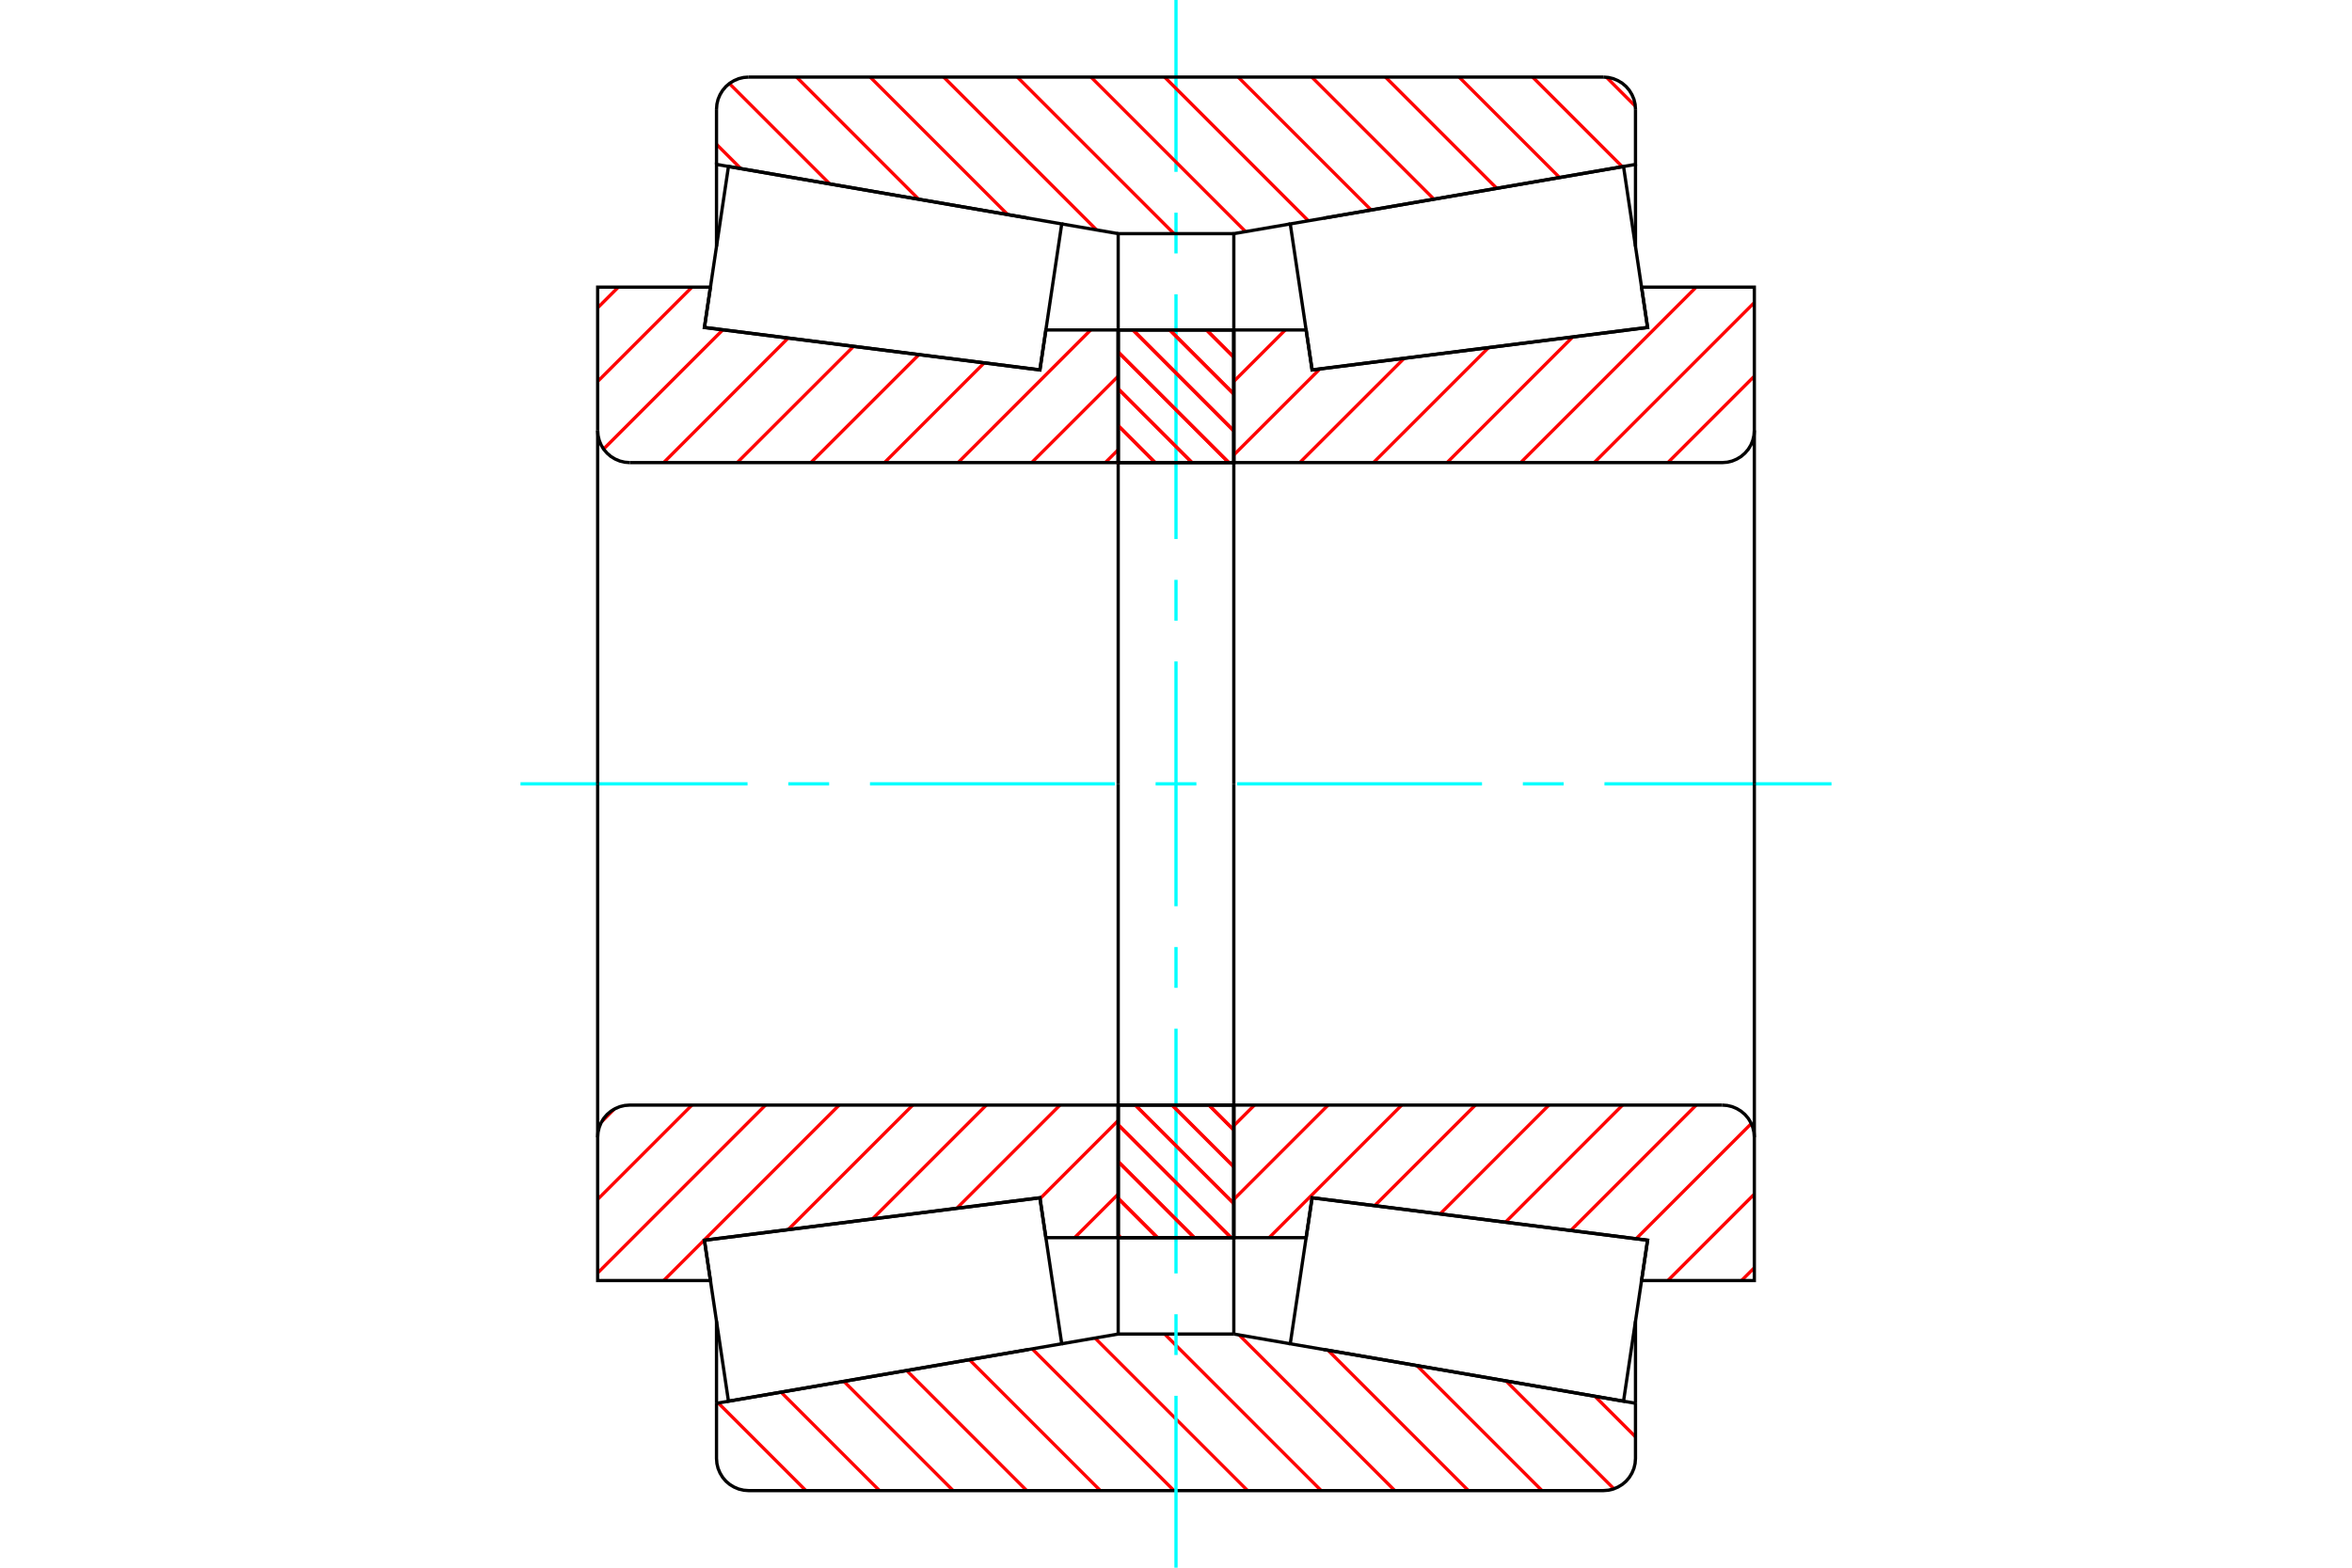 <?xml version="1.0" standalone="no"?>
<!DOCTYPE svg PUBLIC "-//W3C//DTD SVG 1.1//EN"
	"http://www.w3.org/Graphics/SVG/1.1/DTD/svg11.dtd">
<svg xmlns="http://www.w3.org/2000/svg" height="100%" width="100%" viewBox="0 0 36000 24000">
	<rect x="-1800" y="-1200" width="39600" height="26400" style="fill:#FFF"/>
	<g style="fill:none; fill-rule:evenodd" transform="matrix(1 0 0 1 0 0)">
		<g style="fill:none; stroke:#000; stroke-width:50; shape-rendering:geometricPrecision">
		</g>
		<g style="fill:none; stroke:#F00; stroke-width:50; shape-rendering:geometricPrecision">
			<line x1="24412" y1="21376" x2="25033" y2="21997"/>
			<line x1="23051" y1="21141" x2="24702" y2="22792"/>
			<line x1="21689" y1="20907" x2="23602" y2="22820"/>
			<line x1="20328" y1="20672" x2="22476" y2="22820"/>
			<line x1="18966" y1="20437" x2="21349" y2="22820"/>
			<line x1="17826" y1="20423" x2="20222" y2="22820"/>
			<line x1="16760" y1="20484" x2="19096" y2="22820"/>
			<line x1="15799" y1="20650" x2="17969" y2="22820"/>
			<line x1="14838" y1="20816" x2="16842" y2="22820"/>
			<line x1="13877" y1="20981" x2="15715" y2="22820"/>
			<line x1="12916" y1="21147" x2="14589" y2="22820"/>
			<line x1="11955" y1="21313" x2="13462" y2="22820"/>
			<line x1="10994" y1="21479" x2="12335" y2="22820"/>
		</g>
		<g style="fill:none; stroke:#000; stroke-width:50; shape-rendering:geometricPrecision">
			<polyline points="18000,20423 17690,20423 17115,20423 17115,18948"/>
			<line x1="15743" y1="20660" x2="10967" y2="21483"/>
			<line x1="17115" y1="20423" x2="16251" y2="20572"/>
			<line x1="10967" y1="21483" x2="10967" y2="20226"/>
			<polyline points="10967,21483 10967,22328 10973,22405 10991,22480 11021,22551 11061,22617 11111,22676 11170,22726 11236,22766 11307,22796 11382,22814 11459,22820 18000,22820 24541,22820 24618,22814 24693,22796 24764,22766 24830,22726 24889,22676 24939,22617 24979,22551 25009,22480 25027,22405 25033,22328 25033,21483"/>
			<line x1="19749" y1="20572" x2="18885" y2="20423"/>
			<line x1="25033" y1="21483" x2="20259" y2="20660"/>
			<line x1="18885" y1="20423" x2="18885" y2="18948"/>
			<line x1="18885" y1="20423" x2="18000" y2="20423"/>
			<line x1="25033" y1="21483" x2="25033" y2="20226"/>
		</g>
		<g style="fill:none; stroke:#0FF; stroke-width:50; shape-rendering:geometricPrecision">
			<line x1="7967" y1="12000" x2="11442" y2="12000"/>
			<line x1="12066" y1="12000" x2="12691" y2="12000"/>
			<line x1="13316" y1="12000" x2="17063" y2="12000"/>
			<line x1="17688" y1="12000" x2="18312" y2="12000"/>
			<line x1="18937" y1="12000" x2="22684" y2="12000"/>
			<line x1="23309" y1="12000" x2="23934" y2="12000"/>
			<line x1="24558" y1="12000" x2="28033" y2="12000"/>
			<line x1="18000" y1="24000" x2="18000" y2="21369"/>
			<line x1="18000" y1="20744" x2="18000" y2="20120"/>
			<line x1="18000" y1="19495" x2="18000" y2="15748"/>
			<line x1="18000" y1="15123" x2="18000" y2="14498"/>
			<line x1="18000" y1="13874" x2="18000" y2="10126"/>
			<line x1="18000" y1="9502" x2="18000" y2="8877"/>
			<line x1="18000" y1="8252" x2="18000" y2="4505"/>
			<line x1="18000" y1="3880" x2="18000" y2="3256"/>
			<line x1="18000" y1="2631" x2="18000" y2="0"/>
		</g>
		<g style="fill:none; stroke:#F00; stroke-width:50; shape-rendering:geometricPrecision">
			<line x1="24589" y1="1183" x2="25030" y2="1625"/>
			<line x1="23459" y1="1180" x2="24831" y2="2552"/>
			<line x1="22333" y1="1180" x2="23870" y2="2717"/>
			<line x1="21206" y1="1180" x2="22909" y2="2883"/>
			<line x1="20079" y1="1180" x2="21948" y2="3049"/>
			<line x1="18952" y1="1180" x2="20987" y2="3215"/>
			<line x1="17826" y1="1180" x2="20026" y2="3380"/>
			<line x1="16699" y1="1180" x2="19065" y2="3546"/>
			<line x1="15572" y1="1180" x2="17969" y2="3577"/>
			<line x1="14445" y1="1180" x2="16785" y2="3520"/>
			<line x1="13319" y1="1180" x2="15424" y2="3285"/>
			<line x1="12192" y1="1180" x2="14062" y2="3051"/>
			<line x1="11164" y1="1279" x2="12701" y2="2816"/>
			<line x1="10967" y1="2209" x2="11339" y2="2581"/>
		</g>
		<g style="fill:none; stroke:#000; stroke-width:50; shape-rendering:geometricPrecision">
			<polyline points="18000,3577 17115,3577 17115,5052"/>
			<line x1="17115" y1="3577" x2="16251" y2="3428"/>
			<polyline points="15742,3340 10967,2517 10967,3774"/>
			<line x1="10967" y1="2517" x2="10967" y2="1672"/>
			<polyline points="11459,1180 11382,1186 11307,1204 11236,1234 11170,1274 11111,1324 11061,1383 11021,1449 10991,1520 10973,1595 10967,1672"/>
			<polyline points="11459,1180 18000,1180 24541,1180"/>
			<polyline points="25033,1672 25027,1595 25009,1520 24979,1449 24939,1383 24889,1324 24830,1274 24764,1234 24693,1204 24618,1186 24541,1180"/>
			<polyline points="25033,1672 25033,2517 20260,3340"/>
			<polyline points="19749,3428 18885,3577 18885,5052"/>
			<line x1="18885" y1="3577" x2="18000" y2="3577"/>
			<line x1="25033" y1="2517" x2="25033" y2="3774"/>
		</g>
		<g style="fill:none; stroke:#F00; stroke-width:50; shape-rendering:geometricPrecision">
			<line x1="17115" y1="18281" x2="16448" y2="18948"/>
			<line x1="17115" y1="17154" x2="15919" y2="18350"/>
			<line x1="16224" y1="16918" x2="14645" y2="18497"/>
			<line x1="15097" y1="16918" x2="13355" y2="18660"/>
			<line x1="13971" y1="16918" x2="12065" y2="18823"/>
			<line x1="12844" y1="16918" x2="10158" y2="19604"/>
			<line x1="11717" y1="16918" x2="9148" y2="19488"/>
			<line x1="10591" y1="16918" x2="9148" y2="18361"/>
			<line x1="9403" y1="16978" x2="9208" y2="17174"/>
		</g>
		<g style="fill:none; stroke:#000; stroke-width:50; shape-rendering:geometricPrecision">
			<line x1="17115" y1="12000" x2="17115" y2="16918"/>
			<polyline points="17115,18948 17115,16918 9639,16918 9562,16924 9487,16942 9416,16972 9350,17012 9292,17062 9241,17121 9201,17187 9172,17258 9154,17333 9148,17410 9148,19604 10874,19604 10782,18986 15917,18336 16008,18948 17115,18948"/>
			<line x1="9148" y1="12000" x2="9148" y2="17410"/>
		</g>
		<g style="fill:none; stroke:#F00; stroke-width:50; shape-rendering:geometricPrecision">
			<line x1="17115" y1="6885" x2="16918" y2="7082"/>
			<line x1="17115" y1="5759" x2="15791" y2="7082"/>
			<line x1="16694" y1="5052" x2="14665" y2="7082"/>
			<line x1="15064" y1="5556" x2="13538" y2="7082"/>
			<line x1="14064" y1="5430" x2="12411" y2="7082"/>
			<line x1="13064" y1="5303" x2="11284" y2="7082"/>
			<line x1="12063" y1="5176" x2="10158" y2="7082"/>
			<line x1="11063" y1="5050" x2="9238" y2="6875"/>
			<line x1="10591" y1="4396" x2="9148" y2="5839"/>
			<line x1="9464" y1="4396" x2="9148" y2="4712"/>
		</g>
		<g style="fill:none; stroke:#000; stroke-width:50; shape-rendering:geometricPrecision">
			<line x1="17115" y1="12000" x2="17115" y2="7082"/>
			<polyline points="17115,5052 17115,7082 9639,7082"/>
			<polyline points="9148,6590 9154,6667 9172,6742 9201,6813 9241,6879 9292,6938 9350,6988 9416,7028 9487,7058 9562,7076 9639,7082"/>
			<polyline points="9148,6590 9148,4396 10874,4396 10782,5014 15917,5664 16008,5052 17115,5052"/>
			<line x1="9148" y1="12000" x2="9148" y2="6590"/>
		</g>
		<g style="fill:none; stroke:#F00; stroke-width:50; shape-rendering:geometricPrecision">
			<line x1="18468" y1="5052" x2="18885" y2="5469"/>
			<line x1="17905" y1="5052" x2="18885" y2="6032"/>
			<line x1="17342" y1="5052" x2="18885" y2="6596"/>
			<line x1="17115" y1="5389" x2="18808" y2="7082"/>
			<line x1="17115" y1="5952" x2="18245" y2="7082"/>
			<line x1="17115" y1="6515" x2="17681" y2="7082"/>
			<line x1="17115" y1="7079" x2="17118" y2="7082"/>
			<line x1="18504" y1="16918" x2="18885" y2="17300"/>
			<line x1="17940" y1="16918" x2="18885" y2="17863"/>
			<line x1="17377" y1="16918" x2="18885" y2="18426"/>
			<line x1="17115" y1="17219" x2="18843" y2="18948"/>
			<line x1="17115" y1="17783" x2="18280" y2="18948"/>
			<line x1="17115" y1="18346" x2="17717" y2="18948"/>
			<line x1="17115" y1="18909" x2="17153" y2="18948"/>
		</g>
		<g style="fill:none; stroke:#000; stroke-width:50; shape-rendering:geometricPrecision">
			<polyline points="18885,16918 18885,18948 17115,18948 17115,16918 18885,16918"/>
			<polyline points="18885,7082 17115,7082 17115,5052 18885,5052 18885,7082"/>
		</g>
		<g style="fill:none; stroke:#F00; stroke-width:50; shape-rendering:geometricPrecision">
			<line x1="18468" y1="5052" x2="18885" y2="5469"/>
			<line x1="17905" y1="5052" x2="18885" y2="6032"/>
			<line x1="17342" y1="5052" x2="18885" y2="6596"/>
			<line x1="17115" y1="5389" x2="18808" y2="7082"/>
			<line x1="17115" y1="5952" x2="18245" y2="7082"/>
			<line x1="17115" y1="6515" x2="17681" y2="7082"/>
			<line x1="17115" y1="7079" x2="17118" y2="7082"/>
			<line x1="18504" y1="16918" x2="18885" y2="17300"/>
			<line x1="17940" y1="16918" x2="18885" y2="17863"/>
			<line x1="17377" y1="16918" x2="18885" y2="18426"/>
			<line x1="17115" y1="17219" x2="18843" y2="18948"/>
			<line x1="17115" y1="17783" x2="18280" y2="18948"/>
			<line x1="17115" y1="18346" x2="17717" y2="18948"/>
			<line x1="17115" y1="18909" x2="17153" y2="18948"/>
		</g>
		<g style="fill:none; stroke:#000; stroke-width:50; shape-rendering:geometricPrecision">
			<polyline points="17115,7082 17115,5052 18885,5052 18885,7082 17115,7082"/>
			<polyline points="17115,16918 18885,16918 18885,18948 17115,18948 17115,16918"/>
		</g>
		<g style="fill:none; stroke:#F00; stroke-width:50; shape-rendering:geometricPrecision">
			<line x1="26852" y1="19408" x2="26656" y2="19604"/>
			<line x1="26852" y1="18281" x2="25529" y2="19604"/>
			<line x1="26806" y1="17201" x2="25043" y2="18964"/>
			<line x1="25962" y1="16918" x2="24043" y2="18837"/>
			<line x1="24835" y1="16918" x2="23043" y2="18711"/>
			<line x1="23708" y1="16918" x2="22043" y2="18584"/>
			<line x1="22582" y1="16918" x2="21042" y2="18457"/>
			<line x1="21455" y1="16918" x2="19425" y2="18948"/>
			<line x1="20328" y1="16918" x2="18885" y2="18361"/>
			<line x1="19201" y1="16918" x2="18885" y2="17234"/>
		</g>
		<g style="fill:none; stroke:#000; stroke-width:50; shape-rendering:geometricPrecision">
			<line x1="18885" y1="12000" x2="18885" y2="16918"/>
			<polyline points="18885,18948 18885,16918 26361,16918"/>
			<polyline points="26852,17410 26846,17333 26828,17258 26799,17187 26759,17121 26708,17062 26650,17012 26584,16972 26513,16942 26438,16924 26361,16918"/>
			<polyline points="26852,17410 26852,19604 25126,19604 25218,18986 20083,18336 19992,18948 18885,18948"/>
			<line x1="26852" y1="12000" x2="26852" y2="17410"/>
		</g>
		<g style="fill:none; stroke:#F00; stroke-width:50; shape-rendering:geometricPrecision">
			<line x1="26852" y1="5759" x2="25529" y2="7082"/>
			<line x1="26852" y1="4632" x2="24402" y2="7082"/>
			<line x1="25962" y1="4396" x2="23276" y2="7082"/>
			<line x1="24072" y1="5159" x2="22149" y2="7082"/>
			<line x1="22782" y1="5323" x2="21022" y2="7082"/>
			<line x1="21492" y1="5486" x2="19895" y2="7082"/>
			<line x1="20202" y1="5649" x2="18885" y2="6965"/>
			<line x1="19672" y1="5052" x2="18885" y2="5839"/>
		</g>
		<g style="fill:none; stroke:#000; stroke-width:50; shape-rendering:geometricPrecision">
			<line x1="18885" y1="12000" x2="18885" y2="7082"/>
			<polyline points="18885,5052 18885,7082 26361,7082 26438,7076 26513,7058 26584,7028 26650,6988 26708,6938 26759,6879 26799,6813 26828,6742 26846,6667 26852,6590 26852,4396 25126,4396 25218,5014 20083,5664 19992,5052 18885,5052"/>
			<line x1="26852" y1="12000" x2="26852" y2="6590"/>
			<polyline points="13131,18690 10782,18988 11150,21451 16251,20572 15917,18338 13131,18690"/>
			<polyline points="13131,5310 10782,5012 11150,2549 16251,3428 15917,5662 13131,5310"/>
			<polyline points="22869,18690 25218,18988 24850,21451 19749,20572 20083,18338 22869,18690"/>
			<polyline points="22869,5310 25218,5012 24850,2549 19749,3428 20083,5662 22869,5310"/>
		</g>
	</g>
</svg>
